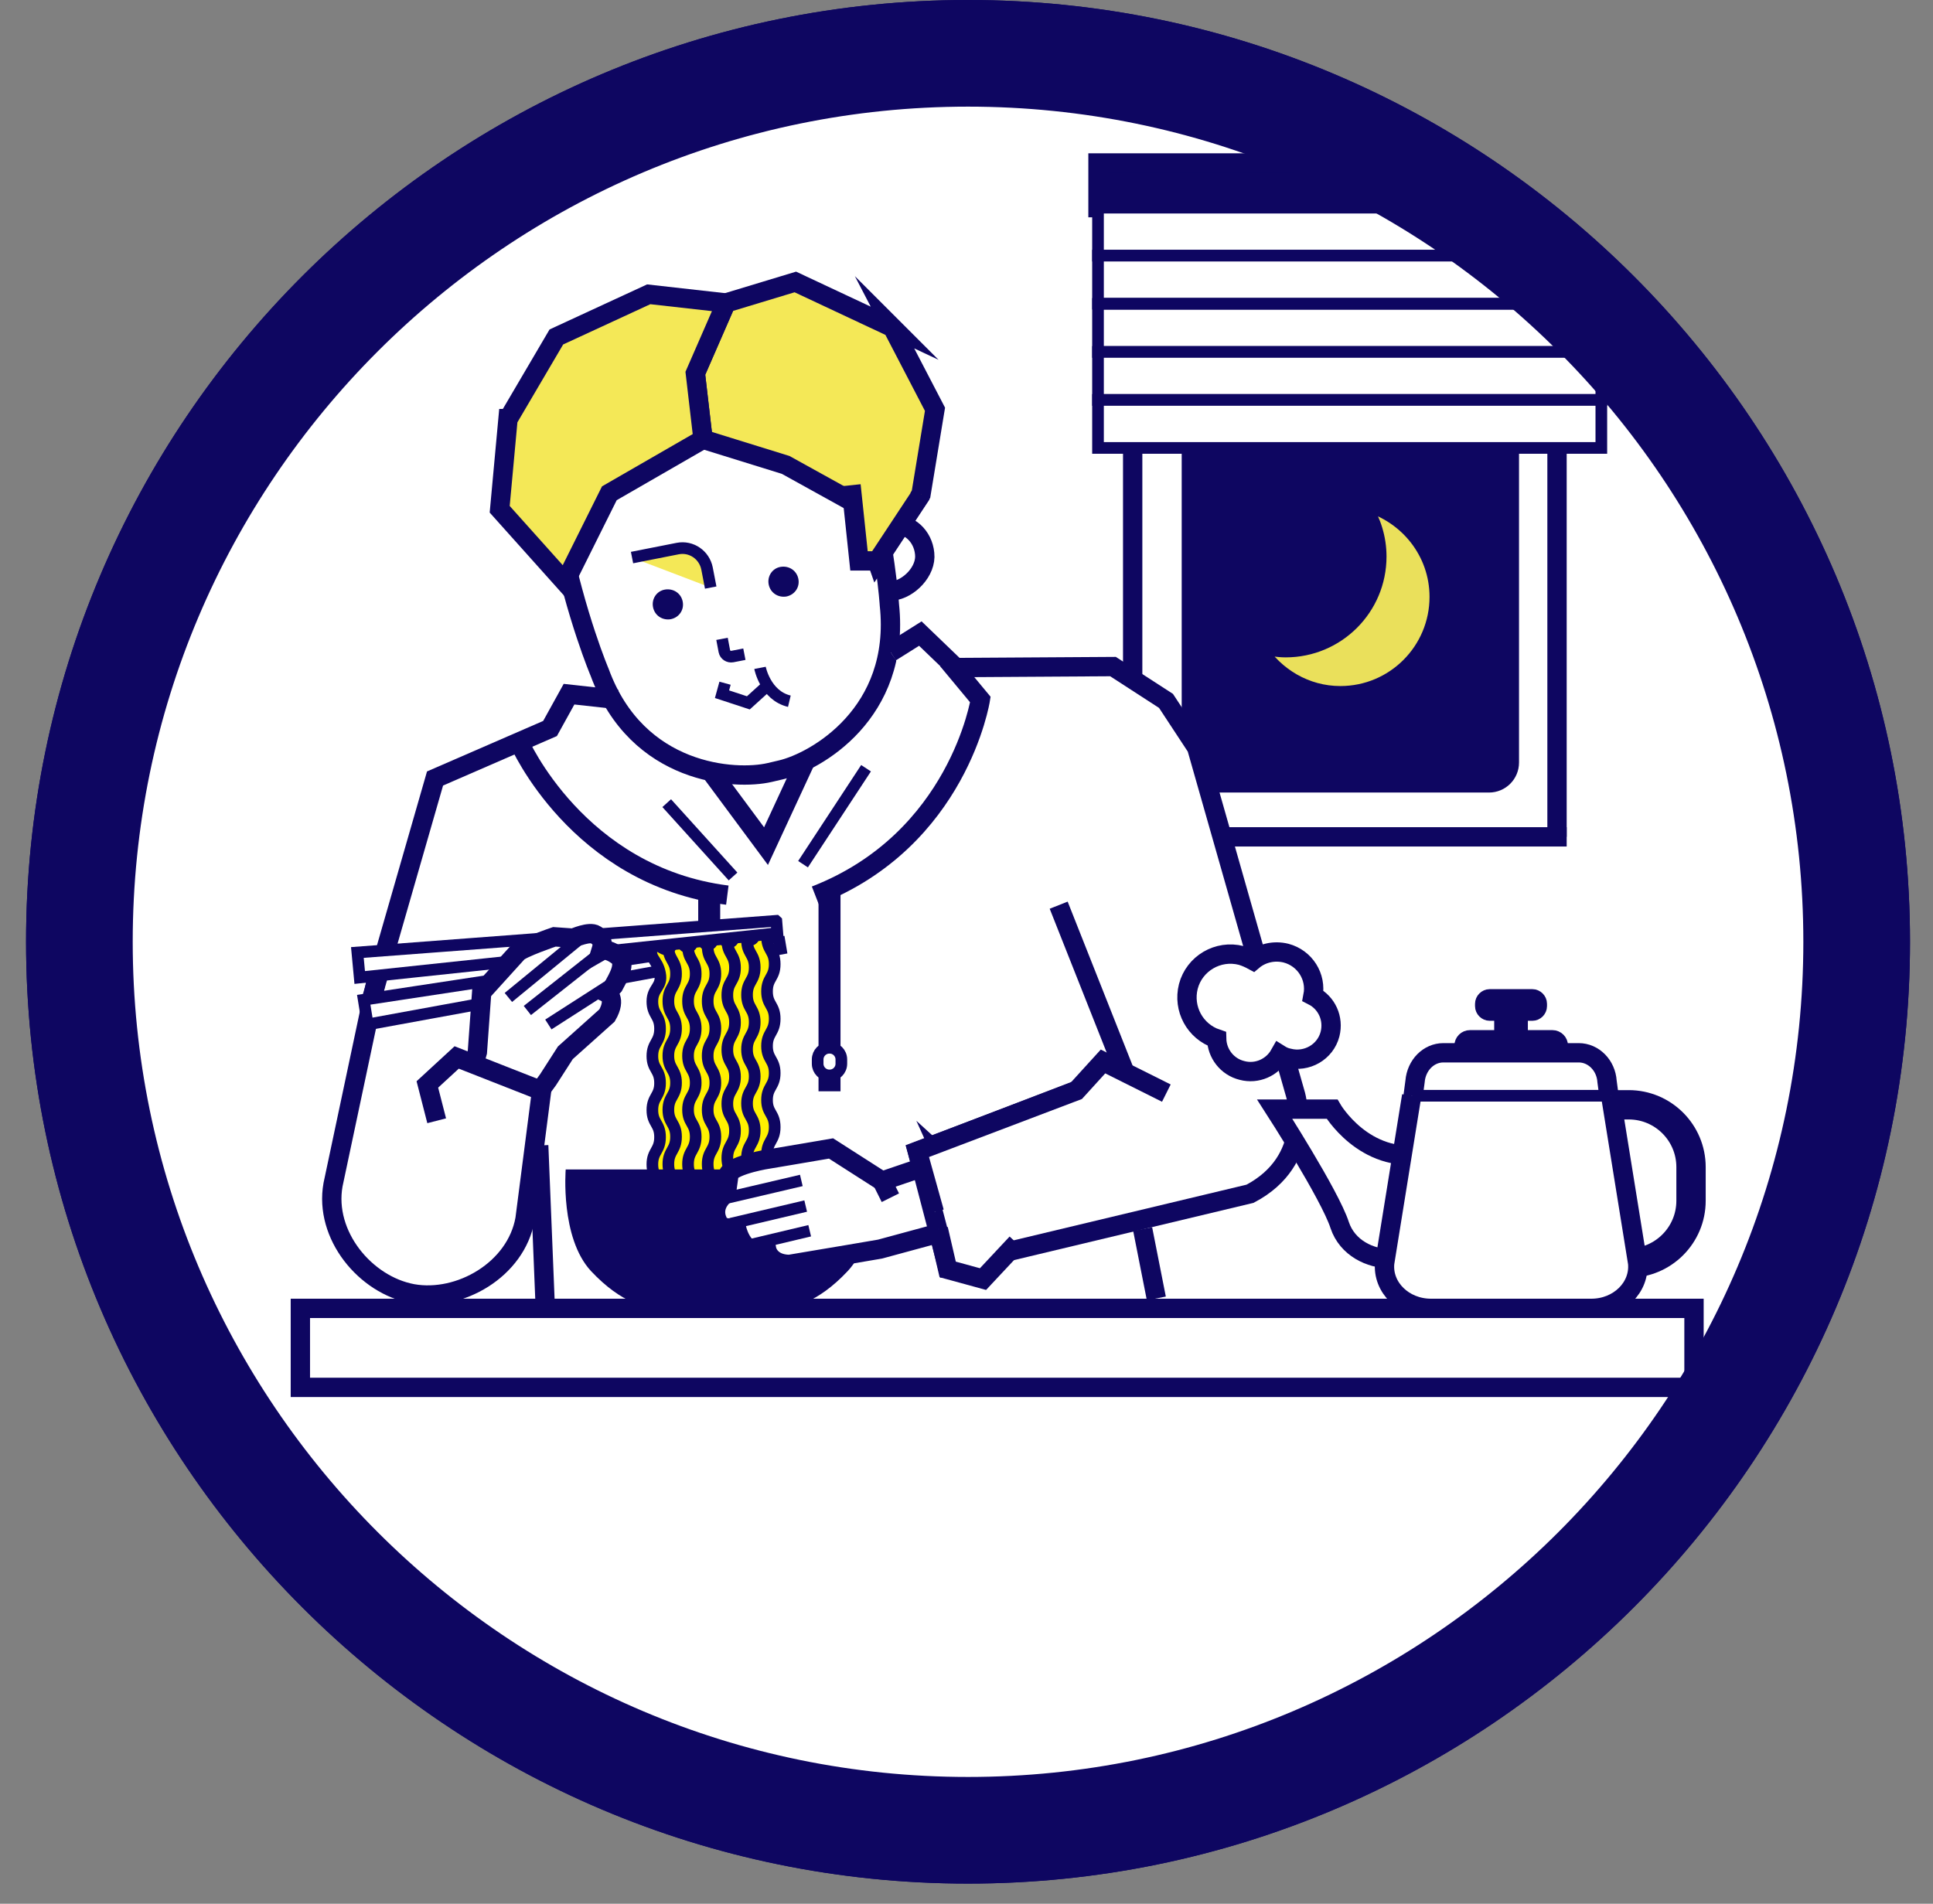 <svg width="67" height="66" viewBox="0 0 67 66" fill="none" xmlns="http://www.w3.org/2000/svg">
<rect x="0" y="0" width="67" height="66" fill="#808080" stroke="none"/>
<path d="M33.553 65.301C15.553 65.301 0.903 50.651 0.903 32.65C0.903 14.65 15.541 0 33.553 0C51.565 0 66.203 14.65 66.203 32.65C66.203 50.651 51.553 65.301 33.553 65.301ZM33.553 2.646C17.008 2.646 3.56 16.106 3.56 32.639C3.56 49.172 17.02 62.632 33.553 62.632C50.086 62.632 63.546 49.172 63.546 32.639C63.546 16.106 50.086 2.646 33.553 2.646Z" fill="#0E0661"/>
<path d="M33.552 63.974C50.851 63.974 64.874 49.95 64.874 32.652C64.874 15.353 50.851 1.33 33.552 1.33C16.254 1.33 2.231 15.353 2.231 32.652C2.231 49.95 16.254 63.974 33.552 63.974Z" fill="white"/>
<mask id="mask0_800_9660" style="mask-type:luminance" maskUnits="userSpaceOnUse" x="2" y="1" width="63" height="63">
<path d="M33.552 63.915C50.819 63.915 64.816 49.917 64.816 32.651C64.816 15.384 50.819 1.387 33.552 1.387C16.285 1.387 2.288 15.384 2.288 32.651C2.288 49.917 16.285 63.915 33.552 63.915Z" fill="white"/>
</mask>
<g mask="url(#mask0_800_9660)">
<path d="M54.303 29.012H39.26V7.199H53.968H54.303V29.012Z" fill="white"/>
<path d="M51.611 8.863H41.999C41.425 8.863 40.959 9.329 40.959 9.903V26.436C40.959 27.011 41.425 27.476 41.999 27.476H51.611C52.186 27.476 52.651 27.011 52.651 26.436V9.903C52.651 9.329 52.186 8.863 51.611 8.863Z" fill="#0E0661"/>
<path d="M54.303 29.012H39.26V7.199H53.968H54.303" stroke="#0E0661" stroke-width="0.67" stroke-miterlimit="10"/>
<path d="M53.968 29.012V7.199" stroke="#0E0661" stroke-width="0.67" stroke-miterlimit="10"/>
<path d="M47.336 17.527C47.66 18.036 47.856 18.637 47.856 19.295C47.856 21.12 46.377 22.588 44.563 22.588C44.263 22.588 43.962 22.53 43.685 22.449C44.274 23.362 45.291 23.986 46.458 23.986C48.283 23.986 49.751 22.507 49.751 20.693C49.751 19.18 48.723 17.92 47.336 17.527Z" fill="#EAE05B" stroke="#0E0661" stroke-width="0.404" stroke-miterlimit="10"/>
<path d="M55.504 5.65H38.058V7.199H55.504V5.65Z" fill="#0E0661" stroke="#0E0661" stroke-width="0.67" stroke-miterlimit="10"/>
<path d="M55.504 7.199H38.058V8.863H55.504V7.199Z" fill="white" stroke="#0E0661" stroke-width="0.404" stroke-miterlimit="10"/>
<path d="M55.504 8.863H38.058V10.527H55.504V8.863Z" fill="white" stroke="#0E0661" stroke-width="0.404" stroke-miterlimit="10"/>
<path d="M55.504 10.537H38.058V12.201H55.504V10.537Z" fill="white" stroke="#0E0661" stroke-width="0.404" stroke-miterlimit="10"/>
<path d="M55.504 12.201H38.058V13.865H55.504V12.201Z" fill="white" stroke="#0E0661" stroke-width="0.404" stroke-miterlimit="10"/>
<path d="M55.504 13.865H38.058V15.529H55.504V13.865Z" fill="white" stroke="#0E0661" stroke-width="0.404" stroke-miterlimit="10"/>
<path d="M18.845 40.911L18.903 45.648H40.266L39.619 42.355L42.299 41.639C45.546 41.154 44.922 37.977 44.922 37.977L41.56 26.215C40.739 23.916 38.822 23.315 38.822 23.315L37.736 23.142H36.361L33.126 23.165L31.901 21.986L30.873 22.633L19.723 23.766L19.065 24.956L14.755 27.012L11.821 39.721C10.631 44.897 14.802 44.909 14.802 44.909C14.802 44.909 18.083 45.036 18.822 40.923L18.845 40.911Z" fill="white"/>
<path d="M24.761 30.918H24.403V37.631H24.761V30.918Z" stroke="#0E0661" stroke-width="0.404" stroke-miterlimit="10"/>
<path d="M24.599 36.324H24.587C24.364 36.324 24.183 36.505 24.183 36.729V36.879C24.183 37.102 24.364 37.283 24.587 37.283H24.599C24.822 37.283 25.003 37.102 25.003 36.879V36.729C25.003 36.505 24.822 36.324 24.599 36.324Z" fill="white" stroke="#0E0661" stroke-width="0.404" stroke-miterlimit="10"/>
<path d="M30.941 18.187C31.496 18.129 31.992 18.579 32.05 19.192C32.12 19.804 31.565 20.37 31.011 20.428" fill="white"/>
<path d="M30.941 18.187C31.496 18.129 31.992 18.579 32.05 19.192C32.12 19.804 31.496 20.428 30.941 20.486" stroke="#0E0661" stroke-width="0.67" stroke-miterlimit="10"/>
<path d="M19.585 16.441C19.031 17.411 19.389 18.532 19.389 18.532C19.966 21.386 20.787 23.315 20.787 23.315C22.092 26.874 25.489 27.058 26.679 26.781L27.072 26.689C28.262 26.411 31.231 24.736 30.827 20.97C30.827 20.97 30.7 18.89 29.96 16.059C29.96 16.059 29.614 14.477 28.62 14.477" fill="white"/>
<path d="M19.585 16.441C19.031 17.411 19.389 18.532 19.389 18.532C19.966 21.386 20.787 23.315 20.787 23.315C22.092 26.874 25.489 27.058 26.679 26.781L27.072 26.689C28.262 26.411 31.231 24.736 30.827 20.97C30.827 20.97 30.7 18.89 29.96 16.059C29.96 16.059 29.614 14.477 28.62 14.477" stroke="#0E0661" stroke-width="0.67" stroke-miterlimit="10"/>
<path d="M21.907 19.33L23.49 19.018C23.964 18.926 24.414 19.238 24.507 19.711L24.634 20.37" fill="#F4E857"/>
<path d="M21.907 19.33L23.49 19.018C23.964 18.926 24.414 19.238 24.507 19.711L24.634 20.37" stroke="#0E0661" stroke-width="0.404" stroke-miterlimit="10"/>
<path d="M25.026 22.148L25.107 22.576C25.131 22.703 25.258 22.784 25.385 22.761L25.801 22.68" stroke="#0E0661" stroke-width="0.404" stroke-miterlimit="10"/>
<path d="M26.343 23.154C26.343 23.154 26.528 24.113 27.36 24.31" stroke="#0E0661" stroke-width="0.404" stroke-miterlimit="10"/>
<path d="M30.941 11.358L27.567 9.775L25.164 10.503L24.101 12.941L24.367 15.229L27.232 16.118L29.716 17.493L30.398 19.446L31.923 17.135L32.408 14.189L30.93 11.347L30.941 11.358Z" fill="#F4E857" stroke="#0E0661" stroke-width="0.67" stroke-miterlimit="10"/>
<path d="M17.609 14.513L17.32 17.655L19.585 20.185L21.121 17.101L24.368 15.229L24.102 12.941L25.165 10.504L22.485 10.203L19.284 11.682L17.621 14.513H17.609Z" fill="#F4E857" stroke="#0E0661" stroke-width="0.67" stroke-miterlimit="10"/>
<path d="M25.131 23.686L25.026 24.067L25.939 24.367L26.563 23.801" stroke="#0E0661" stroke-width="0.404" stroke-miterlimit="10"/>
<path d="M29.497 16.822L29.774 19.445H30.41L31.935 17.134" fill="#F4E857"/>
<path d="M29.497 16.822L29.774 19.445H30.41L31.935 17.134" stroke="#0E0661" stroke-width="0.67" stroke-miterlimit="10"/>
<path d="M12.861 34.696L15.079 26.989L19.065 25.256L19.723 24.066L21.399 24.251" stroke="#0E0661" stroke-width="0.67" stroke-miterlimit="10"/>
<path d="M13.068 33.875L11.543 41.073C11.231 42.818 12.663 44.55 14.304 44.851C15.933 45.14 17.886 44.019 18.198 42.263L18.787 37.699" stroke="#0E0661" stroke-width="0.67" stroke-miterlimit="10"/>
<path d="M26.991 32.477L27.06 32.892L21.145 33.978L12.745 35.515L12.607 34.66L21.041 33.378L27.003 32.477H26.991Z" fill="white" stroke="#0E0661" stroke-width="0.404" stroke-miterlimit="10"/>
<path d="M26.702 43.719C26.517 43.73 26.54 43.996 26.355 44.008C26.17 44.019 26.159 43.753 25.974 43.765C25.789 43.776 25.812 44.042 25.639 44.054C25.466 44.065 25.442 43.8 25.269 43.811C25.096 43.823 25.107 44.088 24.923 44.1C24.738 44.111 24.726 43.846 24.541 43.857C24.357 43.869 24.38 44.135 24.206 44.146C24.033 44.158 24.01 43.892 23.825 43.904C23.64 43.915 23.663 44.181 23.478 44.192C23.294 44.204 23.282 43.938 23.097 43.95C22.912 43.961 22.681 44.331 22.612 44.158C22.439 43.719 22.878 43.638 22.878 43.176C22.878 42.714 22.612 42.702 22.612 42.24C22.612 41.778 22.878 41.766 22.878 41.304C22.878 40.842 22.612 40.83 22.612 40.368C22.612 39.906 22.878 39.895 22.878 39.421C22.878 38.947 22.612 38.947 22.612 38.485C22.612 38.023 22.878 38.011 22.878 37.549C22.878 37.075 22.612 37.075 22.612 36.613C22.612 36.151 22.878 36.14 22.878 35.666C22.878 35.192 22.612 35.192 22.612 34.718C22.612 34.245 22.97 34.21 22.878 33.748C22.785 33.24 22.45 33.228 22.623 32.778C22.681 32.604 22.947 32.939 23.12 32.916C23.294 32.893 23.27 32.627 23.455 32.604C23.64 32.581 23.663 32.858 23.848 32.835C24.033 32.812 23.998 32.546 24.172 32.523C24.345 32.5 24.38 32.778 24.553 32.754C24.726 32.731 24.703 32.465 24.888 32.442C25.073 32.419 25.096 32.697 25.281 32.673C25.466 32.65 25.431 32.385 25.604 32.361C25.778 32.338 25.812 32.616 25.997 32.593C26.182 32.569 26.147 32.304 26.332 32.281C26.517 32.258 26.54 32.535 26.725 32.512" fill="#FFF100"/>
<path d="M26.702 43.719C26.517 43.73 26.54 43.996 26.355 44.008C26.17 44.019 26.159 43.753 25.974 43.765C25.789 43.776 25.812 44.042 25.639 44.054C25.466 44.065 25.442 43.8 25.269 43.811C25.096 43.823 25.107 44.088 24.923 44.1C24.738 44.111 24.726 43.846 24.541 43.857C24.357 43.869 24.38 44.135 24.206 44.146C24.033 44.158 24.01 43.892 23.825 43.904C23.64 43.915 23.663 44.181 23.478 44.192C23.294 44.204 23.282 43.938 23.097 43.95C22.912 43.961 22.681 44.331 22.612 44.158C22.439 43.719 22.878 43.638 22.878 43.176C22.878 42.714 22.612 42.702 22.612 42.24C22.612 41.778 22.878 41.766 22.878 41.304C22.878 40.842 22.612 40.83 22.612 40.368C22.612 39.906 22.878 39.895 22.878 39.421C22.878 38.947 22.612 38.947 22.612 38.485C22.612 38.023 22.878 38.011 22.878 37.549C22.878 37.075 22.612 37.075 22.612 36.613C22.612 36.151 22.878 36.14 22.878 35.666C22.878 35.192 22.612 35.192 22.612 34.718C22.612 34.245 22.97 34.21 22.878 33.748C22.785 33.24 22.45 33.228 22.623 32.778C22.681 32.604 22.947 32.939 23.12 32.916C23.294 32.893 23.27 32.627 23.455 32.604C23.64 32.581 23.663 32.858 23.848 32.835C24.033 32.812 23.998 32.546 24.172 32.523C24.345 32.5 24.38 32.778 24.553 32.754C24.726 32.731 24.703 32.465 24.888 32.442C25.073 32.419 25.096 32.697 25.281 32.673C25.466 32.65 25.431 32.385 25.604 32.361C25.778 32.338 25.812 32.616 25.997 32.593C26.182 32.569 26.147 32.304 26.332 32.281C26.517 32.258 26.54 32.535 26.725 32.512" stroke="#0E0661" stroke-width="0.404" stroke-miterlimit="10"/>
<path d="M23.166 44.1C23.166 43.627 23.432 43.627 23.432 43.164C23.432 42.702 23.166 42.691 23.166 42.229C23.166 41.767 23.432 41.755 23.432 41.293C23.432 40.831 23.166 40.819 23.166 40.357C23.166 39.895 23.432 39.883 23.432 39.41C23.432 38.936 23.166 38.936 23.166 38.474C23.166 38.012 23.432 38 23.432 37.538C23.432 37.076 23.166 37.064 23.166 36.602C23.166 36.14 23.432 36.128 23.432 35.655C23.432 35.181 23.166 35.181 23.166 34.707C23.166 34.234 23.432 34.234 23.432 33.76C23.432 33.286 23.166 33.286 23.166 32.812" stroke="#0E0661" stroke-width="0.404" stroke-miterlimit="10"/>
<path d="M23.848 44.1C23.848 43.627 24.114 43.627 24.114 43.164C24.114 42.702 23.848 42.691 23.848 42.229C23.848 41.767 24.114 41.755 24.114 41.293C24.114 40.831 23.848 40.819 23.848 40.357C23.848 39.895 24.114 39.883 24.114 39.41C24.114 38.936 23.848 38.936 23.848 38.474C23.848 38.012 24.114 38 24.114 37.538C24.114 37.076 23.848 37.064 23.848 36.602C23.848 36.14 24.114 36.128 24.114 35.655C24.114 35.181 23.848 35.181 23.848 34.707C23.848 34.234 24.114 34.234 24.114 33.76C24.114 33.286 23.848 33.286 23.848 32.812" stroke="#0E0661" stroke-width="0.404" stroke-miterlimit="10"/>
<path d="M24.529 44.1C24.529 43.627 24.795 43.627 24.795 43.164C24.795 42.702 24.529 42.691 24.529 42.229C24.529 41.767 24.795 41.755 24.795 41.293C24.795 40.831 24.529 40.819 24.529 40.357C24.529 39.895 24.795 39.883 24.795 39.41C24.795 38.936 24.529 38.936 24.529 38.474C24.529 38.012 24.795 38 24.795 37.538C24.795 37.076 24.529 37.064 24.529 36.602C24.529 36.14 24.795 36.128 24.795 35.655C24.795 35.181 24.529 35.181 24.529 34.707C24.529 34.234 24.795 34.234 24.795 33.76C24.795 33.286 24.529 33.286 24.529 32.812" stroke="#0E0661" stroke-width="0.404" stroke-miterlimit="10"/>
<path d="M25.21 43.893C25.21 43.42 25.476 43.42 25.476 42.958C25.476 42.495 25.21 42.484 25.21 42.022C25.21 41.559 25.476 41.548 25.476 41.086C25.476 40.624 25.21 40.612 25.21 40.15C25.21 39.688 25.476 39.676 25.476 39.203C25.476 38.729 25.21 38.729 25.21 38.267C25.21 37.805 25.476 37.793 25.476 37.331C25.476 36.869 25.21 36.857 25.21 36.395C25.21 35.933 25.476 35.921 25.476 35.448C25.476 34.974 25.21 34.974 25.21 34.5C25.21 34.027 25.476 34.027 25.476 33.553C25.476 33.079 25.21 33.079 25.21 32.605" stroke="#0E0661" stroke-width="0.404" stroke-miterlimit="10"/>
<path d="M25.893 43.882C25.893 43.408 26.159 43.408 26.159 42.946C26.159 42.484 25.893 42.472 25.893 42.01C25.893 41.548 26.159 41.536 26.159 41.074C26.159 40.612 25.893 40.6 25.893 40.138C25.893 39.676 26.159 39.664 26.159 39.191C26.159 38.717 25.893 38.717 25.893 38.255C25.893 37.793 26.159 37.781 26.159 37.319C26.159 36.857 25.893 36.846 25.893 36.383C25.893 35.921 26.159 35.91 26.159 35.436C26.159 34.962 25.893 34.962 25.893 34.489C25.893 34.015 26.159 34.015 26.159 33.541C26.159 33.067 25.893 33.067 25.893 32.594" stroke="#0E0661" stroke-width="0.404" stroke-miterlimit="10"/>
<path d="M26.586 43.764C26.586 43.291 26.852 43.291 26.852 42.829C26.852 42.366 26.586 42.355 26.586 41.893C26.586 41.431 26.852 41.419 26.852 40.957C26.852 40.495 26.586 40.483 26.586 40.021C26.586 39.559 26.852 39.547 26.852 39.074C26.852 38.6 26.586 38.6 26.586 38.138C26.586 37.676 26.852 37.664 26.852 37.202C26.852 36.74 26.586 36.728 26.586 36.266C26.586 35.804 26.852 35.792 26.852 35.319C26.852 34.845 26.586 34.845 26.586 34.371C26.586 33.898 26.852 33.898 26.852 33.424C26.852 32.95 26.586 32.95 26.586 32.477" stroke="#0E0661" stroke-width="0.404" stroke-miterlimit="10"/>
<path d="M26.91 31.935L26.944 32.351L12.468 33.888L12.387 33.021L26.898 31.924L26.91 31.935Z" fill="white" stroke="#0E0661" stroke-width="0.404" stroke-miterlimit="10"/>
<path d="M30.249 40.543H19.608C19.608 40.543 19.412 42.911 20.486 44.067C21.56 45.211 22.439 45.361 22.866 45.361H27.002C27.418 45.361 28.308 45.211 29.382 44.067C30.457 42.923 30.26 40.543 30.26 40.543H30.249Z" fill="#0E0661"/>
<path d="M32.745 40.207L30.573 40.947L28.805 39.815L27.384 40.057L26.494 40.207C26.494 40.207 25.027 40.462 25.246 40.866L25.177 41.363C25.177 41.363 24.599 41.744 24.877 42.345C24.877 42.345 24.946 42.657 25.524 42.553C25.524 42.553 25.674 43.361 26.252 43.385L26.575 43.327C26.575 43.327 26.667 43.824 27.361 43.835L29.417 43.489L30.503 43.304L33.738 42.426L32.733 40.196L32.745 40.207Z" fill="white" stroke="#0E0661" stroke-width="0.67" stroke-miterlimit="10"/>
<path d="M25.21 41.525L27.775 40.924" stroke="#0E0661" stroke-width="0.404" stroke-miterlimit="10"/>
<path d="M25.327 42.425L27.926 41.812" stroke="#0E0661" stroke-width="0.404" stroke-miterlimit="10"/>
<path d="M28.065 42.668L25.974 43.165L28.065 42.668Z" fill="#FFF100"/>
<path d="M28.065 42.668L25.974 43.165" stroke="#0E0661" stroke-width="0.404" stroke-miterlimit="10"/>
<path d="M30.872 22.612L31.9 21.965L33.125 23.143L38.578 23.109L40.415 24.299L41.478 25.916L44.91 37.967C44.91 37.967 45.545 40.219 43.327 41.386L32.836 43.894L31.796 39.919L38.983 37.158L36.695 31.381" fill="white"/>
<path d="M30.872 22.612L31.9 21.965L33.125 23.143L38.578 23.109L40.415 24.299L41.478 25.916L44.91 37.967C44.91 37.967 45.545 40.219 43.327 41.386L32.836 43.894L31.796 39.919L38.983 37.158L36.695 31.381" stroke="#0E0661" stroke-width="0.67" stroke-miterlimit="10"/>
<path d="M39.606 42.611L40.08 45.014" stroke="#0E0661" stroke-width="0.67" stroke-miterlimit="10"/>
<path d="M40.427 37.896L38.232 36.799L37.307 37.816L31.796 39.907L32.386 42.021" fill="white"/>
<path d="M40.427 37.896L38.232 36.799L37.307 37.816L31.796 39.907L32.386 42.021" stroke="#0E0661" stroke-width="0.67" stroke-miterlimit="10"/>
<path d="M35.239 43.097L34.072 44.344L32.848 44.009L32.524 42.611" fill="white"/>
<path d="M35.239 43.097L34.072 44.344L32.848 44.009L32.524 42.611" stroke="#0E0661" stroke-width="0.67" stroke-miterlimit="10"/>
<path d="M30.573 40.945L30.861 41.523" stroke="#0E0661" stroke-width="0.67" stroke-miterlimit="10"/>
<path d="M32.848 22.889L33.98 24.252C33.98 24.252 33.218 29.116 28.261 31.046" stroke="#0E0661" stroke-width="0.67" stroke-miterlimit="10"/>
<path d="M18.672 39.711L18.892 45.141" stroke="#0E0661" stroke-width="0.67" stroke-miterlimit="10"/>
<path d="M16.43 36.891L16.546 36.475L16.696 34.396L17.932 33.032C18.059 32.871 19.215 32.478 19.215 32.478L19.873 32.524C19.873 32.524 20.439 32.27 20.647 32.409C20.855 32.547 20.925 32.663 20.832 32.963C20.832 32.963 21.029 32.848 21.41 33.136C21.745 33.391 21.41 33.91 21.271 34.176L21.04 34.43C21.04 34.43 21.387 34.604 21.04 35.205L19.596 36.498L18.995 37.434L18.556 38.035" fill="white"/>
<path d="M16.43 36.891L16.546 36.475L16.696 34.396L17.932 33.032C18.059 32.871 19.215 32.478 19.215 32.478L19.873 32.524C19.873 32.524 20.439 32.27 20.647 32.409C20.855 32.547 20.925 32.663 20.832 32.963C20.832 32.963 21.029 32.848 21.41 33.136C21.745 33.391 21.41 33.91 21.271 34.176L21.04 34.43C21.04 34.43 21.387 34.604 21.04 35.205L19.596 36.498L18.995 37.434L18.556 38.035" stroke="#0E0661" stroke-width="0.67" stroke-miterlimit="10"/>
<path d="M20.001 32.627L17.621 34.58" stroke="#0E0661" stroke-width="0.404" stroke-miterlimit="10"/>
<path d="M20.636 33.172L18.279 35.032" stroke="#0E0661" stroke-width="0.404" stroke-miterlimit="10"/>
<path d="M21.041 34.211L19.007 35.517" stroke="#0E0661" stroke-width="0.404" stroke-miterlimit="10"/>
<path d="M15.136 38.855L14.813 37.596L15.829 36.66L19.006 37.908" stroke="#0E0661" stroke-width="0.67" stroke-miterlimit="10"/>
<path d="M24.633 26.747L26.551 29.334L27.926 26.365" stroke="#0E0661" stroke-width="0.67" stroke-miterlimit="10"/>
<path d="M17.989 25.719C17.989 25.719 20.011 30.375 25.21 31.033" stroke="#0E0661" stroke-width="0.67" stroke-miterlimit="10"/>
<path d="M23.109 27.844L25.408 30.386" stroke="#0E0661" stroke-width="0.404" stroke-miterlimit="10"/>
<path d="M30.018 26.633L27.834 29.96" stroke="#0E0661" stroke-width="0.404" stroke-miterlimit="10"/>
<path d="M28.931 30.918H28.573V37.631H28.931V30.918Z" stroke="#0E0661" stroke-width="0.404" stroke-miterlimit="10"/>
<path d="M28.758 36.324H28.746C28.523 36.324 28.341 36.505 28.341 36.729V36.879C28.341 37.102 28.523 37.283 28.746 37.283H28.758C28.981 37.283 29.162 37.102 29.162 36.879V36.729C29.162 36.505 28.981 36.324 28.758 36.324Z" fill="white" stroke="#0E0661" stroke-width="0.404" stroke-miterlimit="10"/>
<path d="M23.247 21.467C23.536 21.41 23.721 21.144 23.663 20.855C23.606 20.566 23.34 20.393 23.051 20.439C22.762 20.485 22.577 20.763 22.635 21.051C22.693 21.34 22.959 21.514 23.247 21.467Z" fill="#0E0661"/>
<path d="M27.256 20.68C27.545 20.622 27.73 20.357 27.672 20.068C27.614 19.779 27.349 19.606 27.06 19.652C26.771 19.698 26.586 19.976 26.644 20.264C26.702 20.553 26.968 20.726 27.256 20.68Z" fill="#0E0661"/>
<path d="M58.716 45.359H10.411V48.098H58.716V45.359Z" fill="white" stroke="#0E0661" stroke-width="0.67" stroke-miterlimit="10"/>
<path d="M56.453 38.301H55.447C54.254 38.301 53.287 39.268 53.287 40.461V41.628C53.287 42.821 54.254 43.789 55.447 43.789H56.453C57.646 43.789 58.613 42.821 58.613 41.628V40.461C58.613 39.268 57.646 38.301 56.453 38.301Z" stroke="#0E0661" stroke-width="1.017" stroke-miterlimit="10"/>
<path d="M45.51 34.523C45.638 33.864 45.233 33.217 44.575 33.044C44.159 32.94 43.731 33.044 43.431 33.298C43.304 33.229 43.177 33.171 43.026 33.125C42.218 32.917 41.397 33.402 41.189 34.199C40.993 34.973 41.42 35.759 42.171 36.013C42.183 36.522 42.53 36.984 43.05 37.111C43.569 37.249 44.101 37.007 44.355 36.556C44.447 36.614 44.551 36.66 44.667 36.683C45.291 36.845 45.938 36.475 46.1 35.851C46.238 35.308 45.984 34.765 45.51 34.523Z" fill="white" stroke="#0E0661" stroke-width="0.67" stroke-miterlimit="10"/>
<path d="M46.435 42.472C46.701 43.269 47.498 43.639 48.192 43.639H49.474L50.052 40.011H49.347C47.279 40.358 46.17 38.451 46.17 38.451H44.182C44.182 38.451 46.1 41.432 46.435 42.472Z" fill="white" stroke="#0E0661" stroke-width="0.67" stroke-miterlimit="10"/>
<path d="M55.297 43.003H49.451C48.873 43.003 48.423 42.46 48.469 41.824L49.047 37.492C49.093 36.925 49.52 36.498 50.029 36.498H54.72C55.239 36.498 55.667 36.937 55.702 37.492L56.279 41.824C56.325 42.46 55.875 43.003 55.297 43.003Z" fill="white" stroke="#0E0661" stroke-width="0.67" stroke-miterlimit="10"/>
<path d="M55.828 37.988L56.763 43.788C56.844 44.632 56.105 45.359 55.157 45.359H49.6C48.653 45.359 47.913 44.632 47.994 43.788L48.93 37.988" fill="white"/>
<path d="M55.828 37.988L56.763 43.788C56.844 44.632 56.105 45.359 55.157 45.359H49.6C48.653 45.359 47.913 44.632 47.994 43.788L48.93 37.988" stroke="#0E0661" stroke-width="0.67" stroke-miterlimit="10"/>
<path d="M48.941 37.988H55.827" stroke="#0E0661" stroke-width="0.404" stroke-miterlimit="10"/>
<path d="M53.113 34.627H51.634C51.542 34.627 51.461 34.708 51.461 34.8V34.881C51.461 34.974 51.542 35.054 51.634 35.054H53.113C53.206 35.054 53.286 34.974 53.286 34.881V34.8C53.286 34.708 53.206 34.627 53.113 34.627Z" fill="white" stroke="#0E0661" stroke-width="0.67" stroke-miterlimit="10"/>
<path d="M53.806 36.047H50.953C50.837 36.047 50.745 36.139 50.745 36.255C50.745 36.37 50.837 36.463 50.953 36.463H53.806C53.922 36.463 54.014 36.37 54.014 36.255C54.014 36.139 53.922 36.047 53.806 36.047Z" fill="white" stroke="#0E0661" stroke-width="0.67" stroke-miterlimit="10"/>
<path d="M52.374 34.834V36.024" stroke="#0E0661" stroke-width="1.167" stroke-miterlimit="10"/>
</g>
<path d="M33.553 3.697C49.52 3.697 62.506 16.683 62.506 32.65C62.506 48.617 49.52 61.604 33.553 61.604C17.586 61.604 4.6 48.617 4.6 32.65C4.6 16.683 17.586 3.697 33.553 3.697ZM33.553 0C15.553 0 0.903 14.65 0.903 32.65C0.903 50.651 15.553 65.301 33.553 65.301C51.553 65.301 66.203 50.651 66.203 32.65C66.203 14.65 51.553 0 33.553 0Z" fill="#0E0661"/>
</svg>
